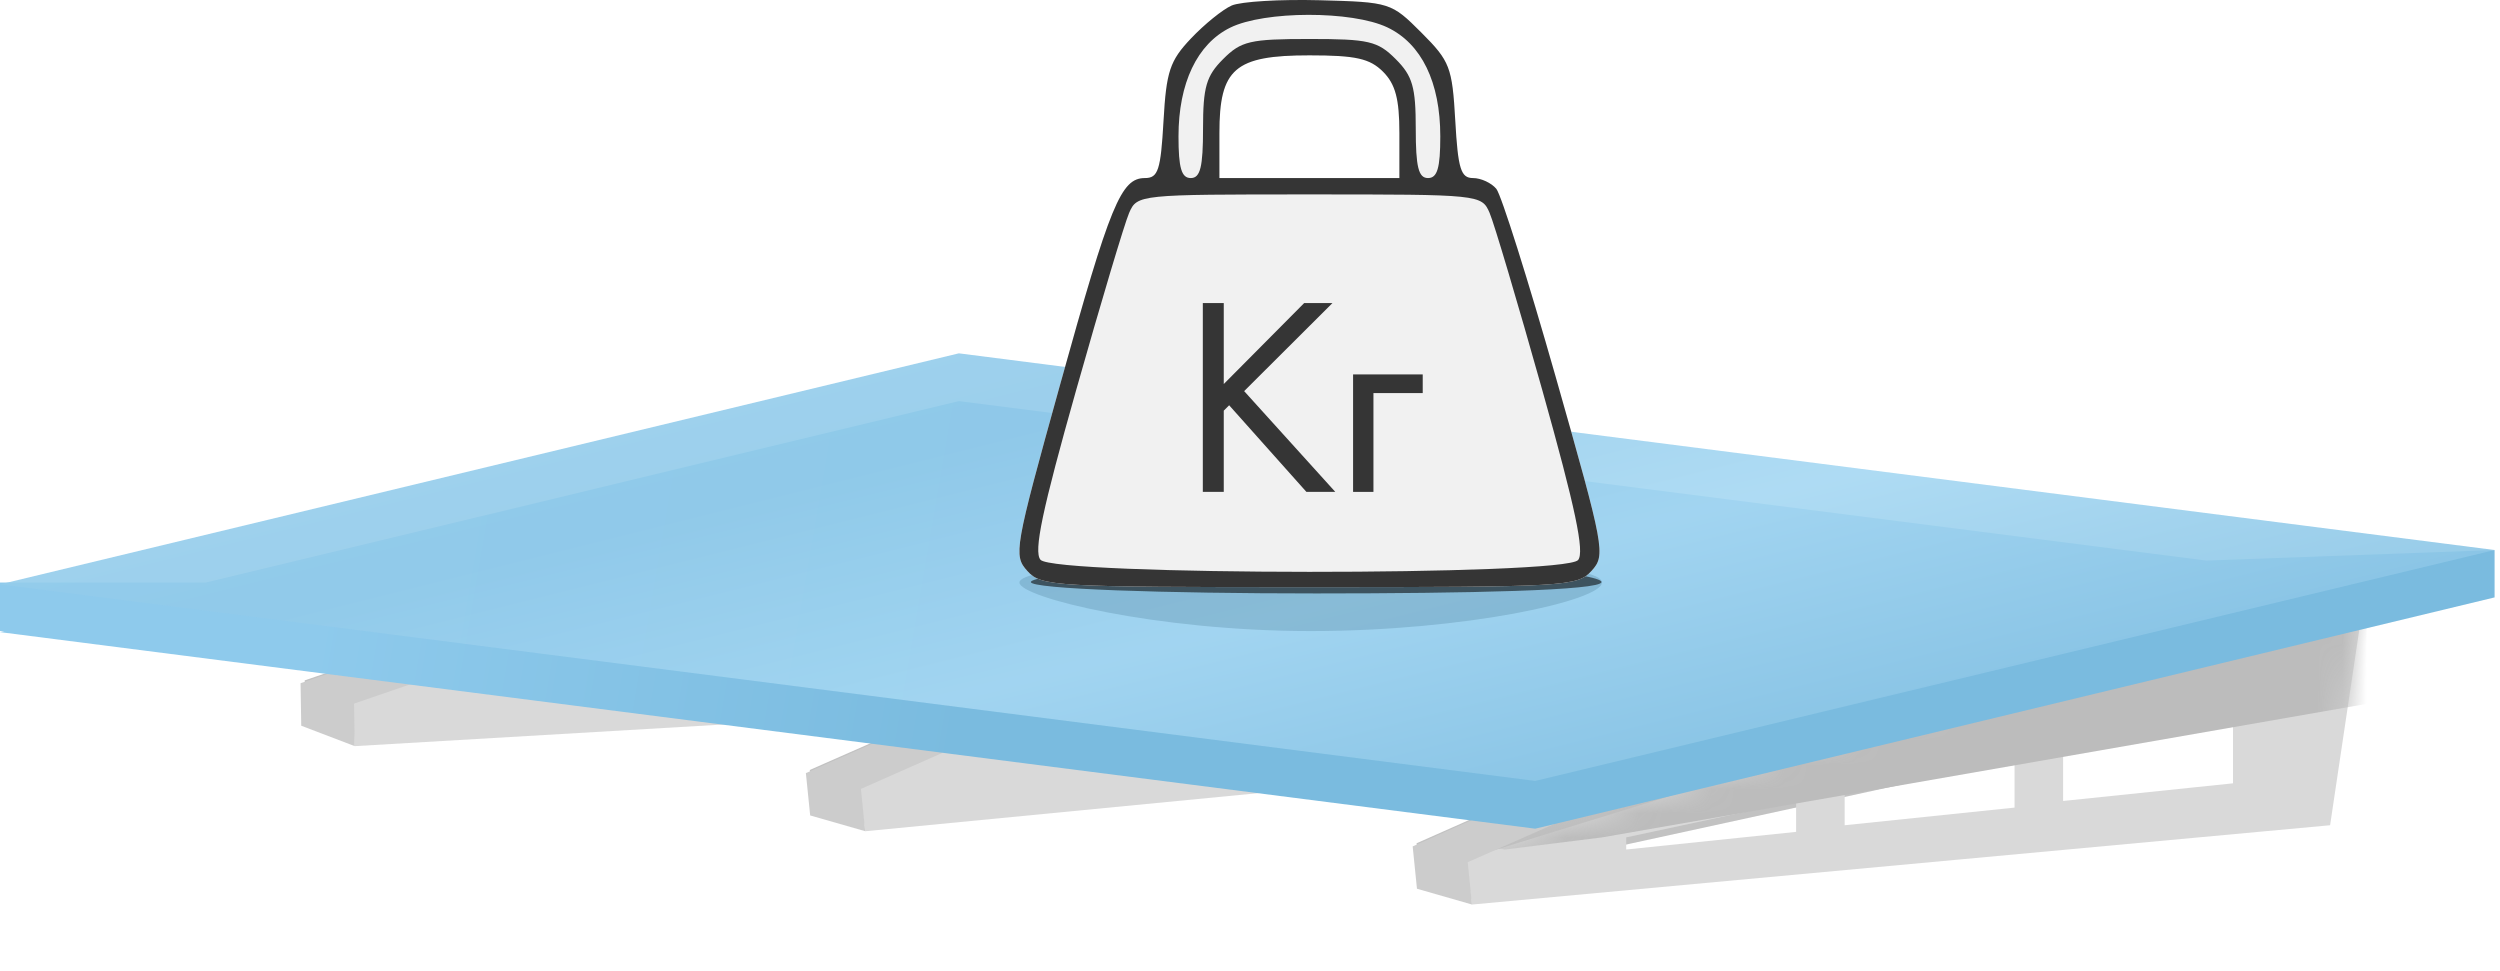 <svg width="103" height="40" viewBox="0 0 103 40" fill="none" xmlns="http://www.w3.org/2000/svg">
<path d="M86 22.5L58.362 34.743L58.647 36.615L87.837 30.255L86 22.5Z" fill="#C2C2C2"/>
<path fill-rule="evenodd" clip-rule="evenodd" d="M60.376 35.394L97.5 23.95L96 34L60.647 37.267L60.376 35.394ZM92 29L85 30.454L85 33L92 32.273L92 29ZM76 32.454L83 31L83 33.273L76 34L76 32.454ZM74 33L67 34.5L67 35L74 34.273L74 33Z" fill="#D9D9D9"/>
<mask id="mask0_712_1855" style="mask-type:alpha" maskUnits="userSpaceOnUse" x="60" y="22" width="38" height="16">
<path d="M97.5 22.95L60.376 35.394L60.647 37.268L96 34.001L97.5 22.95Z" fill="#D9D9D9"/>
</mask>
<g mask="url(#mask0_712_1855)">
<g filter="url(#filter0_f_712_1855)">
<path d="M97.5 22.95L59 34.501L62 35.001L66 34.501L97.5 29.001L97.5 22.95Z" fill="#BCBCBC"/>
</g>
</g>
<path d="M60.647 37.267L58.379 36.616L58.202 34.872L86 22.5L88.908 22.949L60.47 35.523L60.647 37.267Z" fill="#CCCCCC"/>
<path d="M61.626 19.28L33.362 31.723L33.647 33.594L62.837 27.234L61.626 19.28Z" fill="#C2C2C2"/>
<path d="M63.908 19.929L35.376 32.373L35.647 34.247L63.908 31.508L63.908 19.929Z" fill="#D9D9D9"/>
<path d="M35.647 34.246L33.379 33.596L33.202 31.852L61.64 19.279L63.908 19.929L35.47 32.503L35.647 34.246Z" fill="#CCCCCC"/>
<path d="M41.775 18.043L12.553 28.032L12.677 29.921L42.304 26.071L41.775 18.043Z" fill="#C2C2C2"/>
<path d="M43.992 18.884L14.504 28.852L14.615 30.741L44.255 29L43.992 18.884Z" fill="#D9D9D9"/>
<path d="M14.615 30.741L12.411 29.9L12.383 28.148L41.788 18.043L43.992 18.884L14.587 28.989L14.615 30.741Z" fill="#CCCCCC"/>
<path fill-rule="evenodd" clip-rule="evenodd" d="M102.777 24.613L102.777 24.613L63.25 34.142L0 26.043L0.178 26H0V24H8.48L39.505 16.525L90.899 23.095L102.777 22.661V24.613Z" fill="url(#paint0_linear_712_1855)"/>
<path opacity="0.9" d="M39.505 14.557L102.777 22.661L63.25 32.174L0 24.075L39.505 14.557Z" fill="url(#paint1_linear_712_1855)"/>
<g opacity="0.3" filter="url(#filter1_f_712_1855)">
<path d="M66 24C66 23.259 60.363 23 54 23C47.638 23 42 23.387 42 24C42 24.613 47.638 26 54 26C60.363 26 66 24.741 66 24Z" fill="#4E809B"/>
</g>
<g opacity="0.9" filter="url(#filter2_f_712_1855)">
<path d="M65.981 23.98C65.981 24.328 60.458 24.45 54.226 24.45C47.993 24.45 42.471 24.268 42.471 23.98C42.471 23.692 47.993 23.04 54.226 23.04C60.458 23.04 65.981 23.632 65.981 23.98Z" fill="#354852"/>
</g>
<path fill-rule="evenodd" clip-rule="evenodd" d="M50.745 0.228C50.374 0.391 49.621 1.001 49.07 1.583C48.197 2.504 48.052 2.941 47.937 4.988C47.822 7.007 47.716 7.336 47.176 7.336C46.184 7.336 45.749 8.396 43.674 15.857C41.794 22.618 41.747 22.884 42.328 23.525C42.902 24.161 43.411 24.19 53.947 24.19C64.513 24.19 64.991 24.162 65.572 23.52C66.159 22.872 66.112 22.62 64.097 15.537C62.952 11.514 61.85 8.023 61.648 7.78C61.446 7.536 61.013 7.336 60.685 7.336C60.186 7.336 60.069 6.956 59.957 4.971C59.832 2.767 59.737 2.52 58.565 1.348C57.322 0.105 57.272 0.088 54.363 0.01C52.744 -0.033 51.116 0.065 50.745 0.228ZM56.981 2.954C57.492 3.465 57.655 4.078 57.655 5.482V7.336H53.947H50.239V5.482C50.239 2.826 50.871 2.28 53.947 2.28C55.857 2.28 56.435 2.409 56.981 2.954Z" fill="#F1F1F1"/>
<path fill-rule="evenodd" clip-rule="evenodd" d="M50.745 0.228C50.374 0.391 49.621 1.001 49.07 1.583C48.197 2.504 48.052 2.941 47.937 4.988C47.822 7.007 47.716 7.336 47.175 7.336C46.184 7.336 45.749 8.396 43.674 15.857C41.794 22.618 41.747 22.884 42.328 23.525C42.902 24.161 43.411 24.19 53.947 24.19C64.513 24.19 64.991 24.162 65.572 23.52C66.159 22.872 66.112 22.62 64.097 15.537C62.952 11.514 61.85 8.023 61.648 7.78C61.446 7.536 61.013 7.336 60.685 7.336C60.186 7.336 60.069 6.956 59.957 4.971C59.832 2.767 59.737 2.52 58.565 1.348C57.322 0.105 57.272 0.088 54.363 0.01C52.744 -0.033 51.116 0.065 50.745 0.228ZM57.157 1.127C58.567 1.796 59.34 3.387 59.34 5.618C59.34 6.921 59.218 7.336 58.835 7.336C58.441 7.336 58.329 6.885 58.329 5.299C58.329 3.584 58.198 3.129 57.502 2.434C56.76 1.691 56.393 1.606 53.947 1.606C51.501 1.606 51.135 1.691 50.393 2.434C49.697 3.129 49.565 3.584 49.565 5.299C49.565 6.885 49.453 7.336 49.06 7.336C48.676 7.336 48.554 6.921 48.554 5.618C48.554 3.426 49.323 1.81 50.685 1.139C52.098 0.442 55.699 0.435 57.157 1.127ZM56.981 2.954C57.492 3.465 57.655 4.078 57.655 5.482V7.336H53.947H50.239V5.482C50.239 2.826 50.871 2.28 53.947 2.28C55.857 2.28 56.435 2.409 56.981 2.954ZM61.371 8.769C61.553 9.186 62.531 12.476 63.544 16.079C64.91 20.942 65.29 22.745 65.018 23.073C64.473 23.73 43.412 23.719 42.867 23.061C42.581 22.717 42.938 21.022 44.339 16.067C45.356 12.47 46.338 9.186 46.521 8.769C46.852 8.017 46.915 8.01 53.947 8.01C60.98 8.01 61.043 8.017 61.371 8.769Z" fill="#353535"/>
<path d="M50.419 12.487V15.822L53.731 12.487H54.897L51.259 16.114L55.014 20.266H53.824L50.641 16.697L50.419 16.919V20.266H49.556V12.487H50.419Z" fill="#353535"/>
<path d="M55.747 20.266V15.426H58.616V16.195H56.586V20.266H55.747Z" fill="#353535"/>
<defs>
<filter id="filter0_f_712_1855" x="58" y="21.95" width="40.5" height="14.051" filterUnits="userSpaceOnUse" color-interpolation-filters="sRGB">
<feFlood flood-opacity="0" result="BackgroundImageFix"/>
<feBlend mode="normal" in="SourceGraphic" in2="BackgroundImageFix" result="shape"/>
<feGaussianBlur stdDeviation="0.5" result="effect1_foregroundBlur_712_1855"/>
</filter>
<filter id="filter1_f_712_1855" x="41" y="22" width="26" height="5" filterUnits="userSpaceOnUse" color-interpolation-filters="sRGB">
<feFlood flood-opacity="0" result="BackgroundImageFix"/>
<feBlend mode="normal" in="SourceGraphic" in2="BackgroundImageFix" result="shape"/>
<feGaussianBlur stdDeviation="0.5" result="effect1_foregroundBlur_712_1855"/>
</filter>
<filter id="filter2_f_712_1855" x="41.874" y="22.444" width="24.702" height="2.603" filterUnits="userSpaceOnUse" color-interpolation-filters="sRGB">
<feFlood flood-opacity="0" result="BackgroundImageFix"/>
<feBlend mode="normal" in="SourceGraphic" in2="BackgroundImageFix" result="shape"/>
<feGaussianBlur stdDeviation="0.298" result="effect1_foregroundBlur_712_1855"/>
</filter>
<linearGradient id="paint0_linear_712_1855" x1="12.847" y1="25.978" x2="62.808" y2="34.541" gradientUnits="userSpaceOnUse">
<stop stop-color="#8ECAEC"/>
<stop offset="0.536" stop-color="#7ABBDF"/>
<stop offset="1" stop-color="#7ABBDF"/>
</linearGradient>
<linearGradient id="paint1_linear_712_1855" x1="19.511" y1="9.733" x2="29.504" y2="49.706" gradientUnits="userSpaceOnUse">
<stop stop-color="#9AD2F1"/>
<stop offset="0.313" stop-color="#91CAEA"/>
<stop offset="0.564" stop-color="#A6D8F3"/>
<stop offset="0.794" stop-color="#8DC7E7"/>
<stop offset="1" stop-color="#8BC5E5"/>
</linearGradient>
</defs>
</svg>
